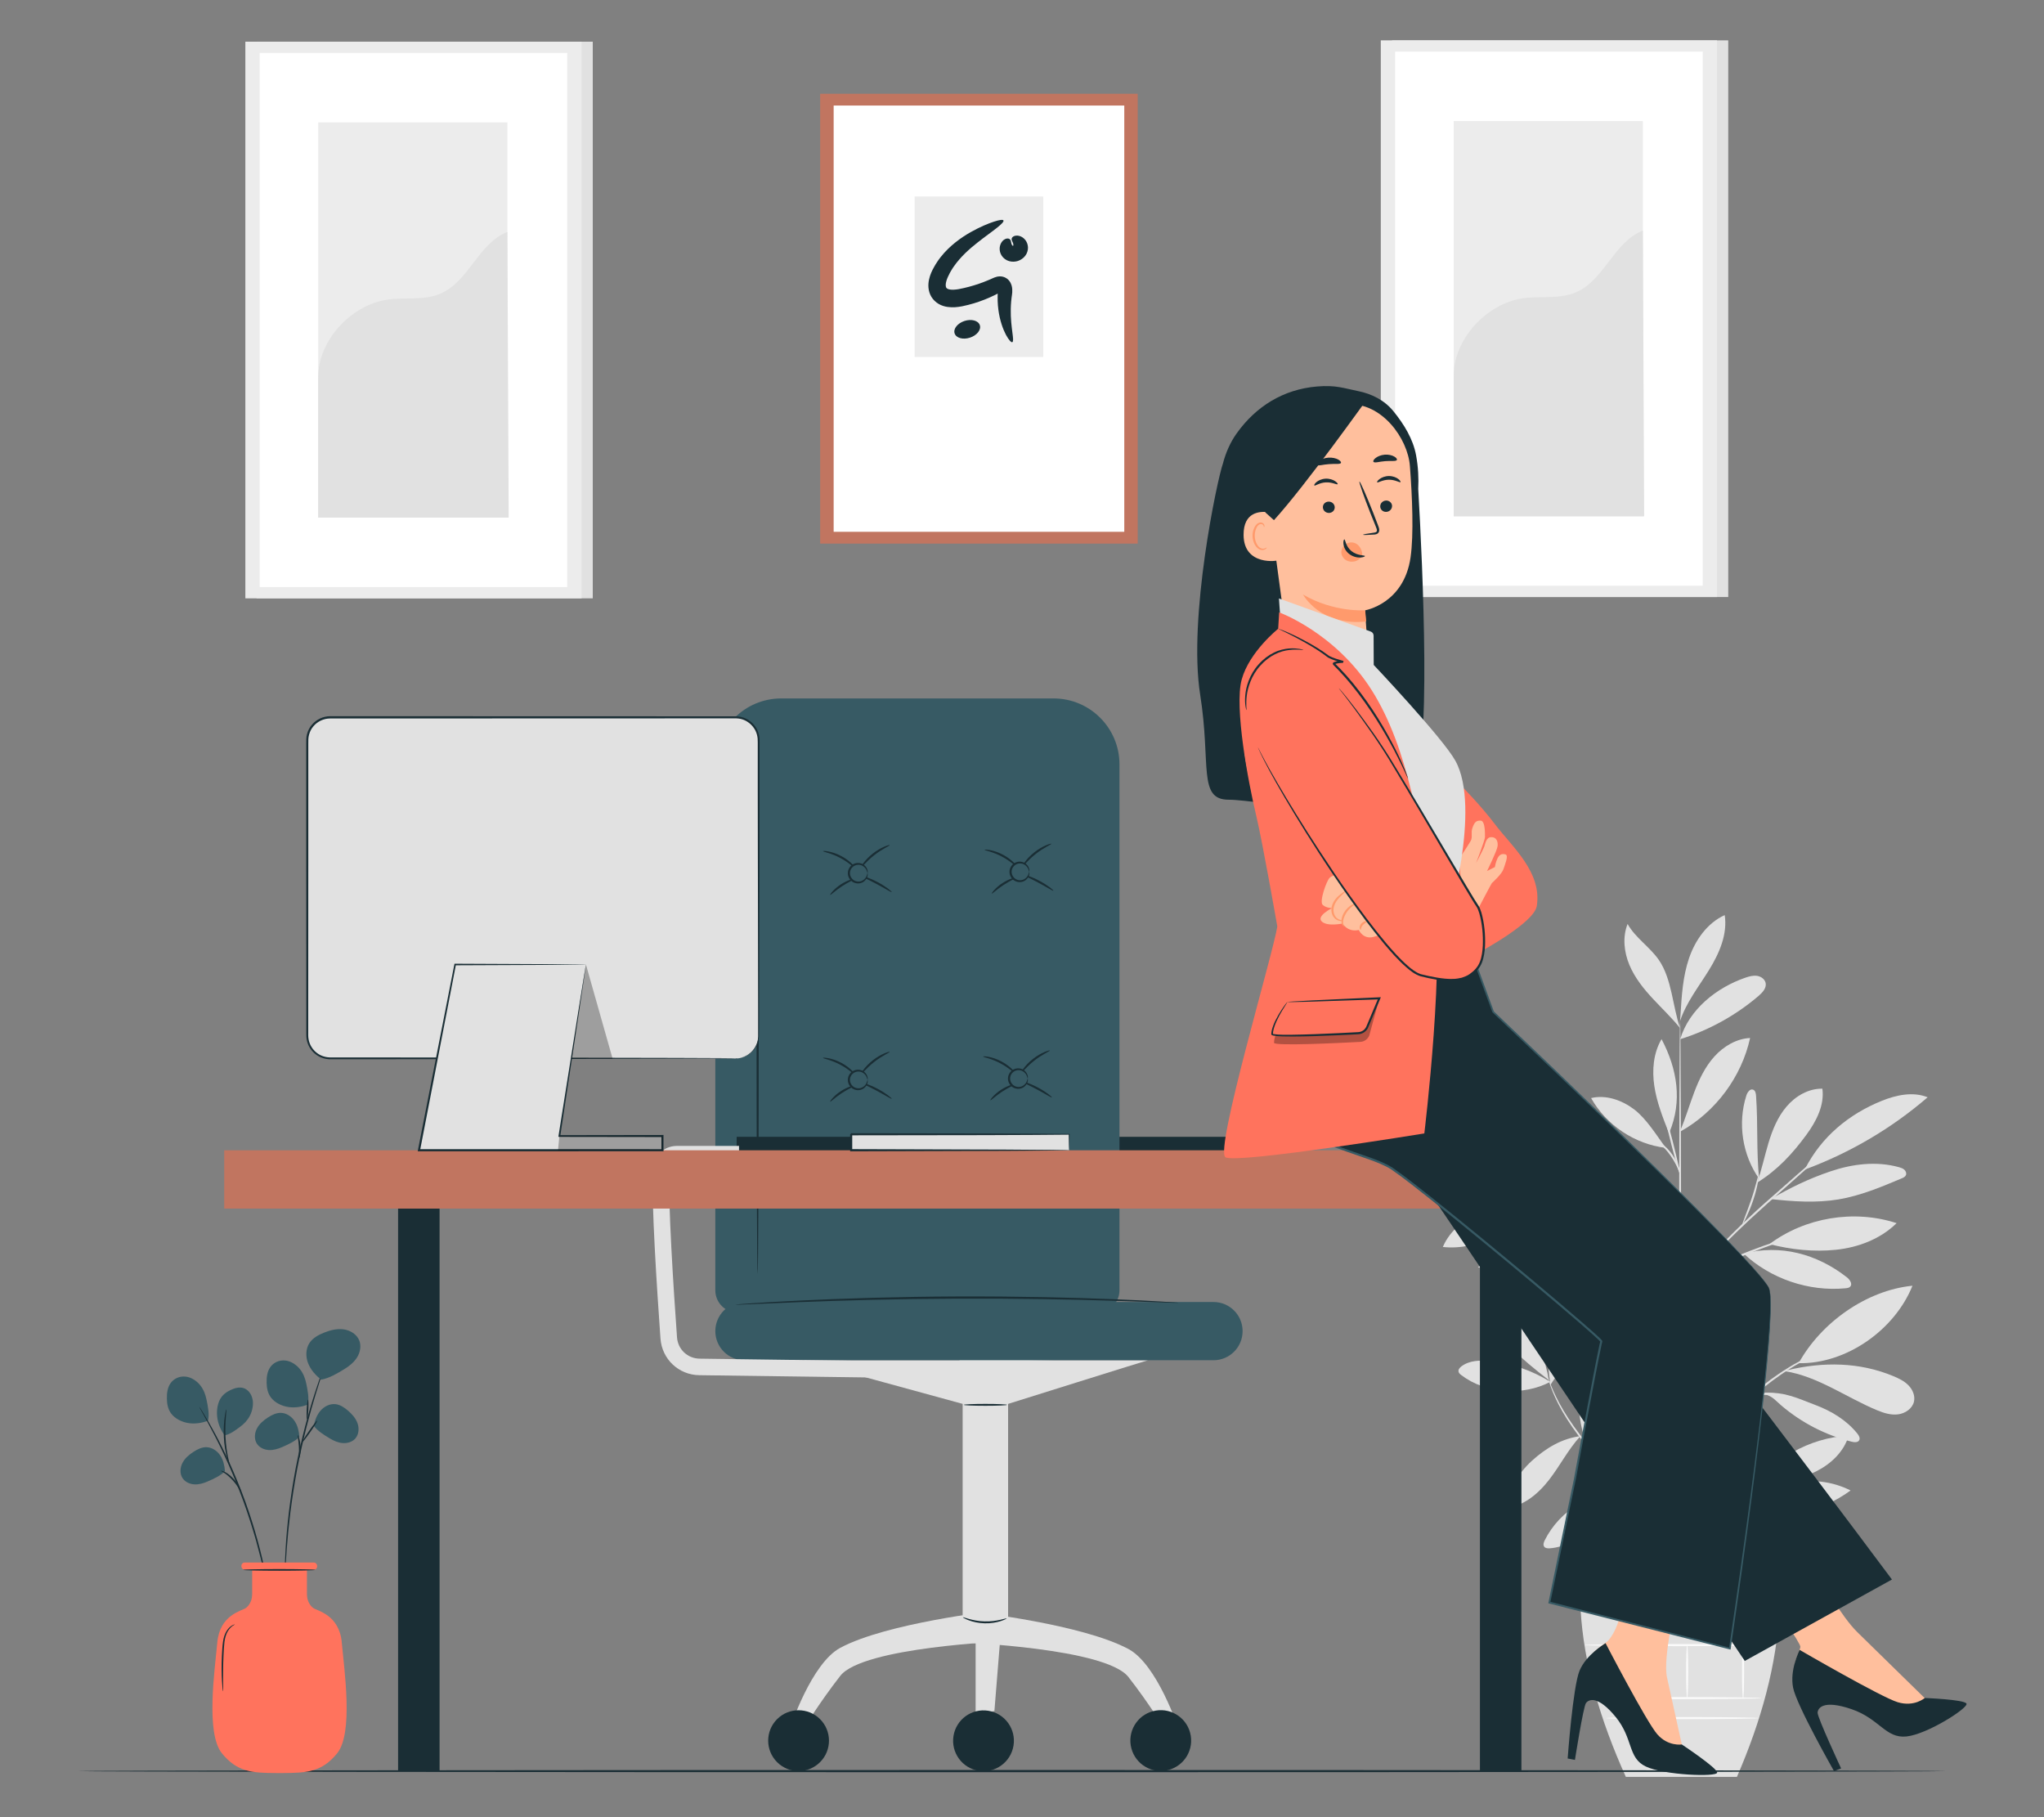 <?xml version="1.0" encoding="UTF-8"?>
<svg id="Layer_2" data-name="Layer 2" xmlns="http://www.w3.org/2000/svg" viewBox="0 0 540 480">
  <rect x="0" y="0" width="540" height="480" fill="#808080" stroke="none"/>
  <defs>
    <style>
      .cls-1 {
        fill: #ff735d;
      }

      .cls-1, .cls-2, .cls-3, .cls-4, .cls-5, .cls-6, .cls-7, .cls-8, .cls-9, .cls-10, .cls-11, .cls-12 {
        stroke-width: 0px;
      }

      .cls-2 {
        fill: #375a64;
      }

      .cls-3 {
        fill: #e1e1e1;
      }

      .cls-4 {
        fill: #ececec;
      }

      .cls-6 {
        fill: none;
      }

      .cls-7 {
        fill: #1a2e35;
      }

      .cls-8 {
        fill: #fff;
      }

      .cls-13 {
        opacity: .3;
      }

      .cls-9 {
        fill: #fafafa;
      }

      .cls-10 {
        fill: #c17560;
      }

      .cls-11 {
        fill: #ff9a6c;
      }

      .cls-12 {
        fill: #ffbf9d;
      }
    </style>
  </defs>
  <g id="Layer_2-2" data-name="Layer 2">
    <g>
      <g>
        <g>
          <rect class="cls-3" x="367.75" y="10.66" width="88.83" height="147.04"/>
          <rect class="cls-4" x="364.79" y="10.66" width="88.83" height="147.04"/>
          <rect class="cls-8" x="368.58" y="13.64" width="81.26" height="141.07"/>
          <rect class="cls-4" x="384.05" y="31.97" width="49.97" height="104.41"/>
          <path class="cls-3" d="M384.05,99.43c-.12-9.75,8.65-19.27,18.31-20.64,4.61-.65,9.5.26,13.8-1.5,7.68-3.15,10.13-13.36,17.86-16.38l.35,75.47h-50.32v-36.95Z"/>
        </g>
        <g>
          <rect class="cls-3" x="67.77" y="11.01" width="88.83" height="147.04"/>
          <rect class="cls-4" x="64.82" y="11.01" width="88.83" height="147.04"/>
          <rect class="cls-8" x="68.6" y="13.99" width="81.26" height="141.07"/>
          <rect class="cls-4" x="84.07" y="32.32" width="49.97" height="104.41"/>
          <path class="cls-3" d="M84.07,99.78c-.12-9.75,8.65-19.27,18.31-20.64,4.61-.65,9.5.26,13.8-1.5,7.68-3.15,10.13-13.36,17.86-16.38l.35,75.47h-50.32v-36.95Z"/>
        </g>
        <g>
          <g>
            <path class="cls-3" d="M409.57,365c-4.8-3.01-10.3-4.9-15.93-5.48-2.6-.27-5.45-.19-7.54,1.39-.44.33-.88.83-.78,1.38.07.4.41.69.74.94,6.48,4.95,16.29,5.57,23.51,1.78"/>
            <path class="cls-3" d="M409.17,364.55c-3.61-2.81-7.23-5.65-10.29-9.05-3.06-3.4-5.54-7.45-6.45-11.93-.28-1.36-.36-2.91.51-3.99,8.2,6.41,14.65,14.69,16.23,24.98"/>
            <path class="cls-3" d="M409.49,364.94c-.62-4.49-.84-9.1.19-13.51,1.03-4.41,3.43-8.63,7.2-11.15,1.42,3.31.81,7.13-.19,10.59-1.54,5.35-3.96,10.45-7.14,15.02"/>
            <path class="cls-3" d="M417.53,379.35c-4.88.59-9.13,3.17-12.78,6.47-3.64,3.3-6.23,7.75-7.31,12.55,4.79-.3,8.85-3.67,11.79-7.46,2.95-3.79,4.99-7.94,8.22-11.48"/>
            <path class="cls-3" d="M419.28,381.65c-3.93-9.68-2.51-21.35,3.64-29.81,2.78,9.89,1.76,21.06-3.64,29.81"/>
            <path class="cls-3" d="M429.9,394.3c-4.43-.28-8.93.78-12.78,2.99-3.85,2.21-7.02,5.58-9.01,9.55-.27.54-.51,1.23-.15,1.71.31.42.92.46,1.44.43,4.29-.28,8.1-2.86,11.24-5.8,3.14-2.94,5.88-6.34,9.35-8.88"/>
            <path class="cls-3" d="M429.56,393.61c-2.28-7.31-2.43-15.28-.4-22.67.8-2.92,2.14-5.99,4.84-7.36.23-.12.5-.22.74-.13.23.09.36.32.47.54.96,2.01,1.24,4.28,1.14,6.5-.1,2.22-.56,4.41-1.02,6.58-.85,4.02-1.3,8.35-3.51,11.82-.52.82-.99,1.71-1.4,2.6-.42.88-.42,1.19-.8,1.89"/>
            <path class="cls-3" d="M457.68,397.8c-2.08-7.93.13-17.53,5.12-24.03.37-.48.86-.99,1.46-.94.92.08,1.16,1.31,1.12,2.23-.36,8.1-3.06,16.08-7.69,22.73"/>
            <path class="cls-3" d="M460.22,399.53c9.63,2.51,20.67.07,28.68-5.83-4.75-2.41-10.34-3.09-15.53-1.91-5.19,1.19-9.93,3.51-13.16,7.74"/>
            <path class="cls-3" d="M462.36,394.26c5.39-8.79,15.73-14.53,26.03-15.05-1.19,4.19-4.63,7.45-8.51,9.41-3.88,1.97-8.22,2.82-12.5,3.65-1.66.32-3.94.68-5.02,1.98"/>
            <path class="cls-3" d="M458.22,368.65c1.46-5,2.93-10.05,3.33-15.25.4-5.2-.34-10.62-3.04-15.08-5.04,9.75-5.55,21.14-.44,30.85"/>
            <path class="cls-3" d="M475.18,360.08c5.89-10.71,17.91-19.26,30.07-20.46-4.69,11.68-17.48,20.71-30.07,20.46"/>
            <path class="cls-3" d="M471.47,362.18c8.78,1.34,16.27,6.95,24.48,10.35,1.76.73,3.65,1.31,5.53,1.06,1.88-.25,3.74-1.51,4.17-3.36.35-1.54-.35-3.17-1.45-4.3-1.1-1.13-2.56-1.83-4.02-2.44-8.94-3.72-18.53-3.82-27.95-1.56"/>
            <path class="cls-3" d="M466.39,368.34c1.99.57,2.67,1.6,4.24,2.94,5.34,4.55,11.75,7.84,18.56,9.54.71.18,1.64.25,1.99-.39.31-.56-.08-1.24-.48-1.74-2.85-3.57-6.92-6.01-11.21-7.61-4.28-1.6-8-3.52-13.11-3.11"/>
            <path class="cls-3" d="M460.65,331.13c7.14,6.67,17.21,10.09,26.93,9.16.44-.04.93-.11,1.23-.44.68-.74-.14-1.88-.93-2.49-7.92-6.17-17.51-8.73-27.23-6.23"/>
            <path class="cls-3" d="M467.45,328.64c9.44-7.08,22.39-9.22,33.61-5.55-4.23,4.17-10.1,6.42-16.02,7.03-5.91.62-11.83-.04-17.59-1.49"/>
            <path class="cls-3" d="M464.75,311.54c-.78-7.9-.27-14.14-.82-22.08-.04-.63-.18-1.4-.77-1.63-.83-.32-1.52.7-1.79,1.54-2.35,7.32-1.07,15.72,3.37,22"/>
            <path class="cls-3" d="M464.18,312.41c5.36-3.31,9.38-7.64,13.09-12.72,2.59-3.54,4.77-7.78,4.18-12.12-3.63-.07-7.08,1.93-9.44,4.69-2.36,2.76-3.77,6.21-4.81,9.69-1.05,3.48-1.78,7.05-3.01,10.47"/>
            <path class="cls-3" d="M477.04,308.84c11.76-4.35,22.73-10.82,32.22-19-3.85-1.55-8.26-.62-12.1.93-8.79,3.55-15.97,9.54-20.29,17.98"/>
            <path class="cls-3" d="M467.8,316.73c5.95.65,11.99,1.07,17.89.09,5.8-.97,11.28-3.27,16.7-5.55.45-.19.94-.42,1.13-.86.21-.48-.01-1.07-.41-1.43-.39-.36-.91-.52-1.42-.67-5.89-1.65-12.25-.88-18.05,1.08-5.8,1.96-10.55,4.28-15.85,7.34"/>
            <path class="cls-3" d="M433.83,331.4c-4.06-8.19-3.79-17.75-.29-26.19,2.47,3.76,2.77,8.55,2.32,13.02-.45,4.47-1.81,9.08-1.9,13.58"/>
            <path class="cls-3" d="M417.62,323.22c-10.13-.19-20.27,4.12-27.15,11.56,5.06.79,10.26-.51,14.86-2.76,4.6-2.25,8.69-5.4,12.74-8.53"/>
            <path class="cls-3" d="M406.72,319.57c-4.96-.4-9.73-1.02-14.49.44-4.77,1.46-9.1,4.78-11.05,9.37,4.64.52,9.34-.64,13.59-2.57,4.25-1.93,8.11-4.59,11.95-7.24"/>
            <path class="cls-3" d="M422.86,319.74c-4.46-2.92-9.04-5.9-14.23-7.11-5.19-1.21-11.21-.32-14.83,3.6,4.2,2.47,9.3,2.76,14.17,2.75,4.87,0,10.85-.06,15.44,1.57"/>
            <path class="cls-3" d="M422.89,319.98c-7.62-7.49-10.51-20.93-7.45-31.17,5.99,9.1,8.68,20.34,7.45,31.17"/>
            <path class="cls-3" d="M443.85,298.77c1.44-3.34,2.45-6.85,3.74-10.25,1.29-3.4,2.89-6.75,5.33-9.45,2.44-2.7,5.81-4.71,9.44-4.89-2.27,10.3-9.12,19.5-18.32,24.65"/>
            <path class="cls-3" d="M440.06,303.19c-2.38-3.27-5.13-7.72-8.35-10.16-3.23-2.44-7.43-3.92-11.36-2.98,4,7.16,11.57,12.2,19.72,13.15"/>
            <path class="cls-3" d="M440.81,299.04c-1.56-3.96-3.13-7.97-3.76-12.18s-.25-8.71,1.91-12.38c4.18,7.91,5.53,16.4,2.07,24.65"/>
            <path class="cls-3" d="M443.89,274.48c2.37-7.84,9.55-13.61,17.3-16.26.98-.33,2.01-.61,3.03-.45,1.02.16,2.02.86,2.24,1.87.28,1.33-.82,2.53-1.86,3.42-6.04,5.16-13.13,9.08-20.72,11.44"/>
            <path class="cls-3" d="M443.97,268.07c.3-5.06.62-10.18,2.26-14.98,1.64-4.79,4.81-9.28,9.42-11.38.78,5.11-1.47,10.19-4.19,14.58-2.72,4.39-5.99,8.54-7.62,13.44"/>
            <path class="cls-3" d="M443.85,271.55c-1.96-5.71-2.16-12.97-5.58-17.95-2.39-3.48-6.22-5.85-8.28-9.54-1.37,3.44-.95,7.41.48,10.83,1.43,3.42,3.8,6.36,6.33,9.06,2.53,2.7,4.7,4.74,7.05,7.6"/>
            <path class="cls-3" d="M443.89,439.84c-.15,0-.28-38.12-.29-85.14-.01-47.03.1-85.14.26-85.14s.28,38.11.29,85.14c.01,47.01-.1,85.14-.26,85.14Z"/>
            <path class="cls-3" d="M477.2,325.64s-.5.23-1.43.54c-1.03.35-2.35.79-3.94,1.33-3.33,1.13-7.89,2.77-12.85,4.81-4.91,2.11-9.54,3.82-12.18,6.1-1.32,1.13-2.07,2.35-2.45,3.24-.38.89-.45,1.44-.5,1.43-.02,0-.01-.14.02-.4.04-.26.11-.64.28-1.11.32-.94,1.06-2.24,2.39-3.45,1.33-1.21,3.17-2.29,5.28-3.28,2.11-.99,4.46-2.02,6.94-3.04,4.97-2.04,9.58-3.63,12.94-4.67,1.68-.52,3.05-.91,4-1.17.95-.25,1.48-.37,1.5-.33Z"/>
            <path class="cls-3" d="M488.12,298.82s-.13.16-.4.43c-.32.3-.73.68-1.22,1.15-1.14,1.03-2.68,2.44-4.57,4.15-3.94,3.51-9.29,8.27-15.2,13.53-5.93,5.28-11.06,10.33-14.61,14.13-1.78,1.9-3.18,3.47-4.14,4.57-.45.51-.81.93-1.1,1.26-.26.29-.4.43-.41.42-.01-.01.1-.18.33-.49.23-.31.57-.76,1.03-1.33.91-1.14,2.27-2.76,4.01-4.69,3.49-3.88,8.59-8.98,14.53-14.27,5.95-5.27,11.37-10,15.31-13.41,1.93-1.66,3.52-3.02,4.68-4.02.52-.43.95-.79,1.29-1.07.3-.24.46-.36.48-.35Z"/>
            <path class="cls-3" d="M460.32,323.45c-.16-.07,1.08-2.93,2.32-6.55,1.25-3.62,1.83-6.67,1.99-6.65.14.01-.21,3.16-1.47,6.82-.62,1.83-1.31,3.44-1.85,4.58-.54,1.14-.93,1.82-1,1.79Z"/>
            <path class="cls-3" d="M443.92,346.53s-.35-.36-.91-1.06c-.62-.8-1.41-1.8-2.34-3-1.97-2.54-4.69-6.05-7.74-9.9-3.05-3.84-5.85-7.29-7.88-9.78-.96-1.18-1.76-2.18-2.39-2.96-.56-.7-.85-1.11-.83-1.13.03-.02.38.33.99.99.61.66,1.47,1.64,2.53,2.85,2.11,2.43,4.96,5.84,8.02,9.69,3.05,3.85,5.73,7.4,7.62,10,.95,1.3,1.7,2.37,2.2,3.11.51.74.77,1.17.74,1.19Z"/>
            <path class="cls-3" d="M436.62,337.15c-.09.1-2.04-2.22-3.06-5.73-.75-2.48-.79-4.74-.69-5.78l.24.02c-.11.44-.19.67-.23.67-.04,0-.05-.25,0-.71l.24.02c.09,1.03.24,3.21.98,5.62.99,3.4,2.68,5.79,2.53,5.89Z"/>
            <path class="cls-3" d="M427.19,325.29c-.07.08-.7-.71-2.14-1.24-1.43-.55-3.57-.67-5.93-.47-2.36.17-4.47.59-5.97.96-1.51.37-2.43.67-2.46.59-.03-.06.85-.49,2.35-.97,1.5-.47,3.63-.96,6.04-1.14,2.38-.21,4.64-.02,6.12.66,1.5.66,2.04,1.59,1.99,1.6Z"/>
            <path class="cls-3" d="M424.95,322.41c-.04.09-1.24-.5-3.27-1.19-2.02-.7-4.91-1.43-8.17-1.68-3.26-.24-6.22.04-8.33.42-2.11.38-3.39.77-3.42.68-.01-.04.3-.17.87-.37.57-.21,1.41-.45,2.47-.69,2.11-.48,5.13-.84,8.45-.59,3.32.26,6.24,1.06,8.26,1.86,1.01.4,1.81.76,2.34,1.06.53.29.82.46.8.5Z"/>
            <path class="cls-3" d="M443.85,310.25c-.15.04-1.22-3.68-2.39-8.29-1.17-4.62-2-8.39-1.85-8.43.15-.04,1.22,3.67,2.39,8.29,1.17,4.62,2,8.39,1.85,8.43Z"/>
            <path class="cls-3" d="M444,310.25c-.16.05-.85-2.43-2.65-4.96-1.75-2.59-3.98-3.89-3.89-4.02.03-.06.64.17,1.5.78.86.6,1.92,1.61,2.84,2.93,1.86,2.64,2.33,5.27,2.19,5.28Z"/>
            <path class="cls-3" d="M443.89,419.51c-.06,0-.17-.92-.6-2.54-.42-1.62-1.22-3.91-2.55-6.6-2.63-5.38-7.43-12.21-13.52-19.04-3.02-3.45-5.95-6.7-8.43-9.81-2.49-3.11-4.53-6.07-6.03-8.69-1.5-2.62-2.47-4.87-3.04-6.45-.28-.8-.49-1.42-.6-1.85-.12-.43-.17-.65-.16-.66.05-.02.33.87.95,2.43.63,1.55,1.65,3.76,3.18,6.33,1.53,2.58,3.59,5.5,6.09,8.57,2.49,3.08,5.43,6.32,8.45,9.77,6.11,6.85,10.89,13.76,13.45,19.24,1.29,2.73,2.04,5.07,2.4,6.72.18.83.3,1.47.34,1.91.06.44.07.67.06.67Z"/>
            <path class="cls-3" d="M473.99,385.51s-.56.33-1.58.89c-1.01.57-2.45,1.44-4.09,2.71-1.65,1.26-3.48,2.91-5.37,4.9-1.89,1.99-3.83,4.31-5.81,6.79-3.96,4.97-7.67,9.38-9.89,12.89-1.13,1.74-1.95,3.21-2.48,4.24-.54,1.03-.83,1.61-.87,1.59-.02,0,.03-.16.15-.45.12-.28.28-.71.53-1.24.48-1.06,1.25-2.57,2.35-4.36,2.16-3.6,5.84-8.06,9.79-13.03,1.99-2.48,3.95-4.8,5.88-6.79,1.93-1.99,3.81-3.63,5.51-4.86,1.69-1.23,3.18-2.07,4.23-2.58.52-.26.95-.42,1.23-.55.28-.12.44-.17.45-.15Z"/>
            <path class="cls-3" d="M474.58,396.54c0,.08-1.27.24-3.33.48-2.05.27-4.91.61-7.91,1.56-2.98.97-5.47,2.45-7.08,3.72-1.63,1.26-2.4,2.3-2.48,2.24-.03-.02.13-.3.49-.77.36-.47.94-1.09,1.74-1.78,1.59-1.37,4.09-2.94,7.16-3.94,3.07-.97,5.97-1.25,8.04-1.42,2.08-.15,3.37-.17,3.37-.1Z"/>
            <path class="cls-3" d="M454.75,403.33c-.17-.1,1.33-2.39,2.49-5.48,1.09-3.12,1.35-5.85,1.55-5.82.07,0,.07.69-.06,1.79-.13,1.09-.39,2.61-.97,4.21-.58,1.6-1.35,2.94-1.93,3.87-.59.93-1.02,1.47-1.08,1.43Z"/>
            <path class="cls-3" d="M483.74,355.9s-.18.12-.53.28c-.41.19-.93.42-1.57.71-.69.29-1.52.67-2.46,1.16-.94.49-2.04.99-3.19,1.67-.58.33-1.19.68-1.82,1.03-.63.36-1.25.79-1.92,1.21-1.34.81-2.68,1.82-4.12,2.84-2.81,2.13-5.76,4.65-8.6,7.56-2.81,2.94-5.23,5.97-7.27,8.85-.97,1.47-1.93,2.85-2.7,4.21-.39.68-.8,1.32-1.14,1.96-.34.64-.66,1.26-.97,1.85-.65,1.17-1.11,2.28-1.56,3.24-.46.95-.81,1.8-1.08,2.5-.27.64-.48,1.17-.66,1.59-.16.36-.25.55-.27.54-.02,0,.04-.21.16-.58.15-.43.33-.97.56-1.63.24-.71.56-1.57,1-2.54.43-.97.87-2.11,1.5-3.29.3-.6.62-1.23.95-1.88.33-.65.74-1.3,1.12-1.99.76-1.39,1.7-2.78,2.67-4.27,2.02-2.92,4.45-5.99,7.29-8.95,2.86-2.93,5.85-5.46,8.69-7.59,1.45-1.02,2.82-2.01,4.18-2.82.67-.41,1.31-.83,1.95-1.19.64-.35,1.26-.69,1.85-1.01,1.16-.67,2.28-1.15,3.24-1.61.96-.47,1.81-.82,2.51-1.08.65-.25,1.19-.46,1.61-.62.37-.14.57-.2.57-.18Z"/>
            <path class="cls-3" d="M459.91,371.86s.22-.93,1.31-1.95c1.07-1.02,3.01-1.96,5.28-2.03,2.26-.06,4.22.57,5.55,1.09,1.34.53,2.13.96,2.1,1.02-.03.08-.87-.22-2.23-.65-1.35-.41-3.27-.96-5.41-.9-2.13.07-3.97.89-5.04,1.77-1.09.88-1.48,1.71-1.56,1.66Z"/>
            <path class="cls-3" d="M456.35,375.54c-.15-.08,1.19-2.05,1.5-4.88.35-2.82-.5-5.04-.34-5.09.06-.02.36.49.62,1.42.26.92.43,2.27.26,3.73-.17,1.47-.65,2.73-1.12,3.57-.47.84-.88,1.28-.93,1.24Z"/>
          </g>
          <path class="cls-3" d="M417.56,424.98c.82,14.57,5.21,29.38,11.96,44.37h29.36c6.44-14.83,10.53-29.62,11.25-44.37h-52.58Z"/>
          <path class="cls-9" d="M465.38,448.55c0,.15-9.67.28-21.59.28s-21.59-.12-21.59-.28,9.67-.28,21.59-.28,21.59.12,21.59.28Z"/>
          <path class="cls-9" d="M464.72,453.83c0,.15-9.06.28-20.24.28s-20.24-.12-20.24-.28,9.06-.28,20.24-.28,20.24.12,20.24.28Z"/>
          <path class="cls-9" d="M430,434.54c.15,0,.28,3.03.28,6.76s-.12,6.76-.28,6.76-.28-3.03-.28-6.76.12-6.76.28-6.76Z"/>
          <path class="cls-9" d="M445.73,434.54c.15,0,.28,3.14.28,7s-.12,7-.28,7-.28-3.14-.28-7,.12-7,.28-7Z"/>
          <path class="cls-9" d="M460.5,434.42c.15,0,.28,3.2.28,7.14s-.12,7.14-.28,7.14-.28-3.2-.28-7.14.12-7.14.28-7.14Z"/>
          <path class="cls-9" d="M469.21,434.54c0,.15-11.34.28-25.32.28s-25.33-.12-25.33-.28,11.34-.28,25.33-.28,25.32.12,25.32.28Z"/>
        </g>
        <path class="cls-7" d="M514.21,467.83c0,.16-110.53.29-246.85.29s-246.88-.13-246.88-.29,110.51-.29,246.88-.29,246.85.13,246.85.29Z"/>
        <g>
          <g>
            <path class="cls-2" d="M49.13,363.64c-1.71-.24-3.26.56-4.07,1.73-.82,1.17-1.01,2.66-.97,4.14.03,1.3.25,2.68,1.12,3.86,1.04,1.4,2.9,2.3,4.69,2.55,1.79.25,3.52-.08,5.06-.63.4-1.68-.02-3.78-.4-5.58-.27-1.3-.73-2.62-1.64-3.77-.9-1.15-2.3-2.1-3.79-2.31Z"/>
            <path class="cls-7" d="M52.68,371.63s.12.15.32.46c.22.35.5.81.85,1.38.74,1.2,1.75,2.96,2.95,5.18,1.2,2.21,2.53,4.9,3.92,7.93,1.36,3.04,2.77,6.42,4.08,10.03,1.3,3.62,2.38,7.12,3.27,10.33.87,3.21,1.56,6.13,2.05,8.6.5,2.47.85,4.47,1.04,5.87.09.66.17,1.19.22,1.6.05.37.06.56.05.56-.01,0-.06-.19-.14-.55-.08-.41-.18-.94-.3-1.59-.25-1.38-.64-3.38-1.18-5.83-.53-2.46-1.25-5.36-2.14-8.56-.91-3.19-2-6.68-3.3-10.28-1.31-3.6-2.7-6.98-4.04-10.01-1.36-3.03-2.66-5.72-3.83-7.95-1.16-2.23-2.13-4.02-2.82-5.24-.32-.58-.58-1.05-.78-1.42-.17-.33-.26-.5-.25-.51Z"/>
            <path class="cls-2" d="M48.23,390.45c-.77-1.17-.67-2.76-.03-4.01s1.75-2.19,2.93-2.95c1.03-.67,2.2-1.25,3.43-1.22,1.47.04,2.81.96,3.63,2.18.81,1.22,1.14,2.7,1.24,4.17-1.19,1.2-2.99,2.01-4.54,2.69-1.12.49-2.32.85-3.53.78-1.22-.07-2.45-.62-3.12-1.63Z"/>
            <path class="cls-2" d="M66.74,369.74c-.28-1.64-1.32-2.77-2.45-3.1s-2.33.02-3.46.57c-.99.48-2.01,1.17-2.68,2.38-.8,1.44-.99,3.45-.7,5.17.29,1.72,1.02,3.18,1.87,4.38,1.41-.23,2.92-1.35,4.21-2.33.93-.7,1.83-1.59,2.47-2.82.64-1.23,1-2.84.75-4.27Z"/>
            <path class="cls-7" d="M59.78,372.28c.07,0-.02.83-.12,2.16-.1,1.33-.18,3.16-.08,5.18.1,2.02.37,3.84.64,5.14.26,1.3.49,2.1.42,2.12-.05.02-.37-.75-.72-2.05-.35-1.3-.68-3.14-.78-5.19-.1-2.05.03-3.91.21-5.24.17-1.33.37-2.14.42-2.13Z"/>
            <path class="cls-7" d="M63.72,394.08c-.12.05-.85-1.56-2.32-3.14-.73-.79-1.47-1.42-2.05-1.81-.57-.4-.99-.55-.97-.62,0-.05.48,0,1.13.35.65.34,1.46.96,2.21,1.78,1.53,1.64,2.11,3.41,2,3.44Z"/>
          </g>
          <g>
            <path class="cls-7" d="M86.14,359.72s-.04.2-.16.58c-.14.41-.32.96-.54,1.63-.49,1.41-1.15,3.47-1.94,6.02-.79,2.55-1.65,5.61-2.53,9.03-.86,3.42-1.72,7.21-2.48,11.21-.75,4.01-1.33,7.84-1.78,11.35-.43,3.5-.74,6.67-.93,9.33-.2,2.66-.33,4.82-.39,6.31-.04.71-.07,1.28-.09,1.72-.03.39-.05.6-.06.6-.02,0-.02-.21-.03-.6,0-.44,0-1.01.01-1.72.01-1.5.09-3.66.25-6.33.15-2.67.43-5.85.84-9.36.43-3.51,1-7.36,1.75-11.38.76-4.01,1.64-7.8,2.52-11.23.9-3.42,1.8-6.48,2.63-9.02.82-2.54,1.54-4.59,2.07-5.99.26-.67.46-1.2.62-1.61.15-.37.23-.56.24-.55Z"/>
            <path class="cls-2" d="M94.92,354.1c-.65-1.66-2.39-2.72-4.16-2.96-1.77-.24-3.56.23-5.22.9-1.45.59-2.91,1.38-3.77,2.69-1.03,1.55-1.05,3.63-.37,5.37.68,1.74,1.98,3.17,3.44,4.33,2.12-.36,4.27-1.65,6.11-2.77,1.32-.81,2.57-1.8,3.39-3.12.82-1.32,1.14-3,.58-4.45Z"/>
            <path class="cls-2" d="M67.89,381.38c-.77-1.17-.67-2.76-.03-4.01.64-1.25,1.75-2.19,2.93-2.95,1.03-.67,2.2-1.25,3.43-1.22,1.47.04,2.81.96,3.63,2.18.81,1.22,1.14,2.7,1.24,4.17-1.19,1.2-2.99,2.01-4.54,2.69-1.12.49-2.32.85-3.53.78-1.22-.07-2.45-.62-3.12-1.63Z"/>
            <path class="cls-2" d="M93.88,379.96c.93-1.07,1.05-2.69.57-4.02-.48-1.34-1.47-2.43-2.55-3.36-.95-.81-2.04-1.55-3.28-1.68-1.48-.16-2.96.59-3.93,1.71-.98,1.12-1.51,2.56-1.8,4.02,1.03,1.37,2.73,2.42,4.2,3.3,1.06.64,2.22,1.16,3.45,1.25,1.23.09,2.54-.29,3.35-1.22Z"/>
            <path class="cls-2" d="M75.48,359.39c-1.71-.24-3.26.56-4.07,1.73-.82,1.17-1.01,2.66-.97,4.14.03,1.3.25,2.68,1.12,3.86,1.04,1.4,2.9,2.3,4.69,2.55,1.79.25,3.52-.08,5.06-.63.4-1.68-.02-3.78-.4-5.58-.27-1.3-.73-2.62-1.64-3.77-.9-1.15-2.3-2.1-3.79-2.31Z"/>
            <path class="cls-7" d="M78.7,379.12c.11-.04.61,1.27.7,2.98.1,1.71-.26,3.07-.37,3.04-.13-.02.03-1.37-.07-3.02-.09-1.65-.39-2.97-.27-3.01Z"/>
            <path class="cls-7" d="M83.83,375.22c.1.07-.72,1.42-1.84,3.02-1.11,1.6-2.09,2.84-2.19,2.77-.1-.07.72-1.42,1.84-3.02,1.11-1.6,2.09-2.84,2.19-2.77Z"/>
            <path class="cls-7" d="M81.12,374.91c-.12,0-.16-1.17-.09-2.61.07-1.44.22-2.59.34-2.59.12,0,.16,1.17.09,2.61-.07,1.44-.22,2.59-.34,2.59Z"/>
          </g>
          <rect class="cls-1" x="63.78" y="412.74" width="20" height="1.88" rx=".83" ry=".83"/>
          <path class="cls-1" d="M90.3,433.85c-.67-7.32-6.43-8.32-7.54-9.1-.24-.17-.45-.38-.64-.61-.7-.86-1.03-1.96-1.03-3.06v-7.4h-14.47v7.4c0,1.11-.33,2.2-1.03,3.06-.19.23-.4.44-.64.61-1.11.78-6.88,1.77-7.54,9.1-.67,7.32-3.11,23.96,1.22,29.28,3.99,4.9,7.88,5.2,14.36,5.21h0c.29,0,.58,0,.86,0h.86c6.49-.02,10.38-.31,14.36-5.21,4.33-5.32,1.89-21.96,1.22-29.28Z"/>
          <path class="cls-7" d="M83.31,414.68c0,.12-4.27.22-9.54.22s-9.54-.1-9.54-.22,4.27-.22,9.54-.22,9.54.1,9.54.22Z"/>
          <path class="cls-7" d="M58.92,446.75c-.06,0-.19-1.04-.28-2.75-.1-1.7-.14-4.06-.02-6.67.07-1.3.13-2.54.29-3.67.16-1.13.5-2.14.98-2.88.47-.74,1.04-1.21,1.46-1.44.43-.24.7-.28.71-.26.05.06-1.06.39-1.91,1.86-.42.71-.71,1.67-.85,2.77-.14,1.1-.19,2.34-.25,3.63-.12,2.59-.12,4.94-.11,6.64.02,1.7.04,2.75-.02,2.76Z"/>
        </g>
        <g>
          <g>
            <path class="cls-7" d="M274.46,300.29h62.51c6.27,0,11.36,5.09,11.36,11.36v1.1h-73.88v-12.46h0Z"/>
            <path class="cls-3" d="M284.74,363.99l-28.19-.86-.41-.19c-3.07-1.44-5.9-6.81-3.85-54.15.15-3.44,2.94-6.11,6.35-6.11h16.43v4.39h-16.43c-1.06,0-1.92.83-1.97,1.88-.59,13.62-1.62,45.12,1.29,49.84l26.91.82-.13,4.38Z"/>
          </g>
          <g>
            <rect class="cls-3" x="254.33" y="369.64" width="12.01" height="64.22" transform="translate(520.66 803.5) rotate(180)"/>
            <path class="cls-3" d="M303.29,359.3c-.2,0-36.95,11.53-36.95,11.53h-12.01l-42.14-11.53h91.09Z"/>
            <path class="cls-3" d="M311.33,456.64s-5.55-16.96-13.21-21.06c-12.31-6.59-40.67-9.75-40.67-9.75l-3.11,8.03s37.83,1.49,43.78,9.12c5.5,7.05,9.5,13.66,9.5,13.66h3.72Z"/>
            <circle class="cls-7" cx="306.63" cy="459.79" r="8.03" transform="translate(-69.54 54.91) rotate(-9.2)"/>
            <path class="cls-3" d="M208.79,456.32s5.55-16.96,13.21-21.06c12.31-6.59,40.67-9.75,40.67-9.75l3.11,8.03s-37.83,1.49-43.78,9.12c-5.5,7.05-9.5,13.66-9.5,13.66h-3.72Z"/>
            <circle class="cls-7" cx="210.98" cy="459.79" r="8.03" transform="translate(-263.33 283.85) rotate(-45)"/>
            <polyline class="cls-3" points="264.47 430.14 262.71 451.96 257.75 452.94 257.75 430.14"/>
            <circle class="cls-7" cx="259.82" cy="459.79" r="8.03" transform="translate(-235.65 642.61) rotate(-80.78)"/>
            <path class="cls-7" d="M254.61,371.08c0,.14,2.56.25,5.72.25s5.72-.11,5.72-.25-2.56-.25-5.72-.25-5.72.11-5.72.25Z"/>
            <path class="cls-7" d="M254.38,427.2c-.08.09,2.36,1.52,5.74,1.59,3.39.11,5.9-1.2,5.82-1.29-.05-.16-2.55.89-5.81.78-3.26-.06-5.7-1.24-5.76-1.08Z"/>
          </g>
          <path class="cls-2" d="M194.87,184.51h94.97c3.25,0,5.9,2.64,5.9,5.9v138.93c0,9.61-7.8,17.41-17.41,17.41h-71.95c-9.61,0-17.41-7.8-17.41-17.41v-138.93c0-3.25,2.64-5.9,5.9-5.9Z" transform="translate(484.72 531.24) rotate(180)"/>
          <path class="cls-2" d="M320.59,359.3h-123.92c-4.25,0-7.69-3.44-7.69-7.69h0c0-4.25,3.44-7.69,7.69-7.69h123.92c4.25,0,7.69,3.44,7.69,7.69h0c0,4.25-3.44,7.69-7.69,7.69Z"/>
          <path class="cls-7" d="M200.16,336.54c-.16,0-.29-30.8-.29-68.78s.13-68.78.29-68.78.29,30.79.29,68.78-.13,68.78-.29,68.78Z"/>
          <path class="cls-7" d="M311.36,344.13s-.1.01-.3.01c-.23,0-.52,0-.89-.01-.82-.03-1.96-.06-3.41-.11-3.01-.1-7.28-.25-12.54-.43-10.59-.33-25.22-.63-41.38-.56-16.17.07-30.79.49-41.38.91-5.26.22-9.53.4-12.53.53-1.45.06-2.59.11-3.41.14-.36,0-.65.02-.89.02-.2,0-.3,0-.3-.01,0,0,.1-.03.3-.05.23-.02.52-.05.88-.08.82-.06,1.96-.14,3.4-.25,2.96-.21,7.24-.45,12.53-.71,10.58-.52,25.22-1.01,41.39-1.08,16.17-.06,30.81.3,41.39.73,5.29.21,9.58.43,12.53.61,1.45.09,2.58.17,3.41.22.36.03.65.05.88.07.2.02.3.03.3.04Z"/>
          <g>
            <path class="cls-7" d="M226.09,229.45c-.13.12-1.66-1.54-4.08-2.81-2.41-1.3-4.64-1.65-4.61-1.82,0-.14,2.36-.04,4.88,1.32,2.53,1.33,3.93,3.24,3.81,3.31Z"/>
            <path class="cls-7" d="M235.06,223.23c.07.16-2.01,1-4.13,2.69-2.14,1.67-3.45,3.48-3.6,3.38-.13-.06,1.02-2.09,3.24-3.83,2.21-1.75,4.45-2.38,4.49-2.24Z"/>
            <path class="cls-7" d="M225.72,232.18c.05.16-1.56.77-3.31,1.94-1.76,1.15-2.97,2.38-3.09,2.27-.12-.09.94-1.55,2.78-2.75,1.83-1.21,3.59-1.6,3.62-1.46Z"/>
            <path class="cls-7" d="M235.57,235.63c-.1.13-1.8-.97-3.99-2.13-2.19-1.17-4.06-1.96-4-2.11.05-.14,2.03.42,4.27,1.61,2.24,1.18,3.82,2.51,3.73,2.63Z"/>
            <g>
              <path class="cls-2" d="M229.19,230.64c0,1.36-1.1,2.46-2.46,2.46s-2.46-1.1-2.46-2.46,1.1-2.46,2.46-2.46,2.46,1.1,2.46,2.46Z"/>
              <path class="cls-7" d="M229.19,230.64s-.06-.22-.18-.57c-.12-.35-.38-.85-.91-1.22-.51-.38-1.34-.57-2.12-.27-.78.28-1.44,1.1-1.43,2.06,0,.96.65,1.79,1.43,2.07.78.3,1.6.11,2.12-.27.53-.37.79-.87.91-1.22.12-.36.14-.57.18-.57.03,0,.09.22.03.63-.06.4-.29,1-.88,1.49-.57.49-1.56.79-2.54.44-.97-.31-1.83-1.35-1.82-2.56-.01-1.21.85-2.25,1.82-2.56.98-.34,1.97-.04,2.54.44.59.49.82,1.09.88,1.49.06.41,0,.63-.03.63Z"/>
            </g>
          </g>
          <g>
            <path class="cls-7" d="M268.8,229.09c-.13.12-1.66-1.54-4.08-2.81-2.41-1.3-4.64-1.65-4.61-1.82,0-.14,2.36-.04,4.88,1.32,2.53,1.33,3.93,3.24,3.81,3.31Z"/>
            <path class="cls-7" d="M277.77,222.87c.07.16-2.01,1-4.13,2.69-2.14,1.67-3.45,3.48-3.6,3.38-.13-.06,1.02-2.09,3.24-3.83,2.21-1.75,4.45-2.38,4.49-2.24Z"/>
            <path class="cls-7" d="M268.43,231.82c.05.16-1.56.78-3.31,1.94-1.76,1.15-2.97,2.38-3.09,2.27-.12-.09.94-1.55,2.78-2.75,1.83-1.21,3.59-1.6,3.62-1.46Z"/>
            <path class="cls-7" d="M278.28,235.27c-.1.13-1.8-.97-3.99-2.13-2.19-1.17-4.06-1.96-4-2.11.05-.14,2.03.42,4.27,1.61,2.24,1.18,3.82,2.51,3.73,2.63Z"/>
            <g>
              <path class="cls-2" d="M271.9,230.29c0,1.36-1.1,2.46-2.46,2.46s-2.46-1.1-2.46-2.46,1.1-2.46,2.46-2.46,2.46,1.1,2.46,2.46Z"/>
              <path class="cls-7" d="M271.9,230.29s-.06-.22-.18-.57c-.12-.35-.38-.85-.91-1.22-.51-.38-1.34-.57-2.12-.27-.78.28-1.44,1.1-1.43,2.06,0,.96.65,1.79,1.43,2.07.78.3,1.6.11,2.12-.27.53-.37.79-.87.91-1.22.12-.36.14-.57.18-.57.03,0,.09.22.03.63-.06.4-.29,1-.88,1.49-.57.49-1.56.79-2.54.44-.97-.31-1.83-1.35-1.82-2.56-.01-1.21.85-2.25,1.82-2.56.98-.34,1.97-.04,2.54.44.59.49.82,1.09.88,1.49.06.41,0,.63-.03.63Z"/>
            </g>
          </g>
          <g>
            <path class="cls-7" d="M226.09,284.06c-.13.12-1.66-1.54-4.08-2.81-2.41-1.3-4.64-1.65-4.61-1.82,0-.14,2.36-.04,4.88,1.32,2.53,1.33,3.93,3.24,3.81,3.31Z"/>
            <path class="cls-7" d="M235.06,277.84c.07.16-2.01,1-4.13,2.69-2.14,1.67-3.45,3.48-3.6,3.38-.13-.06,1.02-2.09,3.24-3.83,2.21-1.75,4.45-2.38,4.49-2.24Z"/>
            <path class="cls-7" d="M225.72,286.79c.05.16-1.56.78-3.31,1.94-1.76,1.15-2.97,2.38-3.09,2.27-.12-.09.94-1.55,2.78-2.75,1.83-1.21,3.59-1.6,3.62-1.46Z"/>
            <path class="cls-7" d="M235.57,290.23c-.1.13-1.8-.97-3.99-2.13-2.19-1.17-4.06-1.96-4-2.11.05-.14,2.03.42,4.27,1.61,2.24,1.18,3.82,2.51,3.73,2.63Z"/>
            <g>
              <path class="cls-2" d="M229.19,285.25c0,1.36-1.1,2.46-2.46,2.46s-2.46-1.1-2.46-2.46,1.1-2.46,2.46-2.46,2.46,1.1,2.46,2.46Z"/>
              <path class="cls-7" d="M229.19,285.25s-.06-.22-.18-.57c-.12-.35-.38-.85-.91-1.22-.51-.38-1.34-.57-2.12-.27-.78.28-1.44,1.1-1.43,2.06,0,.96.65,1.79,1.43,2.07.78.3,1.6.11,2.12-.27.53-.37.79-.87.91-1.22.12-.36.14-.57.18-.57.03,0,.09.22.03.63-.06.4-.29,1-.88,1.49-.57.49-1.56.79-2.54.44-.97-.31-1.83-1.35-1.82-2.56-.01-1.21.85-2.25,1.82-2.56.98-.34,1.97-.04,2.54.44.59.49.82,1.09.88,1.49.06.41,0,.63-.03.63Z"/>
            </g>
          </g>
          <g>
            <path class="cls-7" d="M268.4,283.7c-.13.12-1.66-1.54-4.08-2.81-2.41-1.3-4.64-1.65-4.61-1.82,0-.14,2.36-.04,4.88,1.32,2.53,1.33,3.93,3.24,3.81,3.31Z"/>
            <path class="cls-7" d="M277.37,277.48c.07.16-2.01,1-4.13,2.69-2.14,1.67-3.45,3.48-3.6,3.38-.13-.06,1.02-2.09,3.24-3.83,2.21-1.75,4.45-2.38,4.49-2.24Z"/>
            <path class="cls-7" d="M268.04,286.43c.05.16-1.56.78-3.31,1.94-1.76,1.15-2.97,2.38-3.09,2.27-.12-.09.94-1.55,2.78-2.75,1.83-1.21,3.59-1.6,3.62-1.46Z"/>
            <path class="cls-7" d="M277.88,289.87c-.1.13-1.8-.97-3.99-2.13-2.19-1.17-4.06-1.96-4-2.11.05-.14,2.03.42,4.27,1.61,2.24,1.18,3.82,2.51,3.73,2.63Z"/>
            <g>
              <path class="cls-2" d="M271.5,284.89c0,1.36-1.1,2.46-2.46,2.46s-2.46-1.1-2.46-2.46,1.1-2.46,2.46-2.46,2.46,1.1,2.46,2.46Z"/>
              <path class="cls-7" d="M271.5,284.89s-.06-.22-.18-.57c-.12-.35-.38-.85-.91-1.22-.51-.38-1.34-.57-2.12-.27-.78.28-1.44,1.1-1.43,2.06,0,.96.65,1.79,1.43,2.07.78.3,1.6.11,2.12-.27.53-.37.79-.87.91-1.22.12-.36.14-.57.18-.57.03,0,.09.22.03.63-.06.4-.29,1-.88,1.49-.57.49-1.56.79-2.54.44-.97-.31-1.83-1.35-1.82-2.56-.01-1.21.85-2.25,1.82-2.56.98-.34,1.97-.04,2.54.44.59.49.82,1.09.88,1.49.06.41,0,.63-.03.63Z"/>
            </g>
          </g>
          <g>
            <path class="cls-7" d="M194.63,300.29h62.51c6.27,0,11.36,5.09,11.36,11.36v1.1h-73.88v-12.46h0Z"/>
            <path class="cls-3" d="M239.25,363.99l-54.5-.74c-5.46-.07-9.87-4.24-10.26-9.68-.93-12.89-2.42-35.86-2.03-44.81.15-3.41,2.94-6.07,6.35-6.07h16.43v4.39h-16.43c-1.06,0-1.92.83-1.97,1.88-.38,8.73,1.1,31.51,2.02,44.31.23,3.15,2.78,5.56,5.94,5.61l54.5.74-.06,4.39Z"/>
          </g>
        </g>
        <g>
          <rect class="cls-10" x="216.68" y="24.77" width="83.89" height="118.82"/>
          <rect class="cls-8" x="220.24" y="27.88" width="76.78" height="112.59"/>
          <rect class="cls-4" x="241.64" y="51.9" width="33.97" height="42.4"/>
          <g>
            <path class="cls-7" d="M267.46,90.39c-.28.12-.94-.53-1.71-1.97-.75-1.43-1.6-3.67-1.99-6.59-.09-.73-.17-1.5-.19-2.31-.02-.4-.02-.82-.01-1.24,0-.21.01-.42.02-.64,0-.21,0-.32,0-.48,0-.28-.07-.53-.1-.57-.01-.01-.01.05.08.18.09.13.31.27.46.31.19.06.35.04.36.04.01,0-.07.04-.21.12-.19.1-.39.21-.59.31-.21.11-.43.22-.64.33-1.73.86-3.62,1.63-5.64,2.24-1.02.3-2.03.57-3.14.79-1.17.22-2.43.38-3.89.16-.73-.11-1.52-.34-2.28-.78-.76-.44-1.45-1.1-1.92-1.87-.48-.78-.71-1.65-.78-2.43-.07-.79.01-1.51.15-2.16.28-1.29.81-2.4,1.33-3.3.25-.48.54-.92.83-1.36.27-.45.6-.84.9-1.25,1.25-1.59,2.64-2.89,3.99-3.96,1.36-1.07,2.7-1.94,3.95-2.64,2.5-1.41,4.61-2.26,6.11-2.76,1.5-.49,2.4-.61,2.55-.33.15.29-.47.95-1.69,1.92-1.21.98-3.05,2.25-5.14,3.9-2.09,1.65-4.47,3.71-6.33,6.41-.22.34-.47.67-.66,1.04-.21.36-.43.71-.59,1.1-.4.77-.67,1.46-.79,2.13-.12.66-.02,1.12.11,1.28.07.1.15.18.29.26.14.08.37.16.68.21.62.1,1.47.04,2.31-.11.91-.17,1.86-.39,2.75-.63,1.8-.48,3.51-1.08,5.09-1.75.2-.09.39-.17.59-.25.21-.09.41-.19.62-.28.26-.11.58-.25,1.02-.36.43-.1,1.04-.16,1.65.01.57.15,1.17.52,1.54.97.38.45.57.9.69,1.28.22.77.2,1.35.18,1.88-.01.25-.05.54-.08.73-.03.18-.05.36-.08.54-.04.36-.09.72-.12,1.07-.07.7-.09,1.38-.11,2.03-.05,2.6.24,4.73.43,6.23.2,1.5.29,2.39-.01,2.52Z"/>
            <path class="cls-7" d="M258.86,85.9c.4,1.22-.77,2.69-2.61,3.29-1.84.6-3.65.1-4.05-1.12-.4-1.22.77-2.69,2.61-3.29,1.84-.6,3.65-.1,4.05,1.12Z"/>
            <path class="cls-7" d="M267.28,63.37c-.07-.3.02-.67.47-.93.44-.26,1.22-.32,2.03.06.4.2.8.5,1.14.95.34.45.62,1.08.66,1.86.04.77-.24,1.66-.75,2.29-.51.64-1.17,1.08-1.9,1.33-.73.23-1.53.27-2.32.05-.79-.21-1.53-.76-1.95-1.41-.43-.65-.57-1.33-.56-1.89,0-.57.16-1.05.36-1.44.42-.79,1.09-1.2,1.6-1.24.52-.05.81.2.93.48.13.3.12.63.22.92.09.28.26.52.43.66.09.07.19.12.27.12-.11,0-.33.09-.39.15-.07.05,0,.04.05-.16.05-.19.01-.42,0-.42,0,0,.1.21.25.33.17.13.22.11.13.1-.08-.01-.31.05-.41.11.07-.04.12-.14.15-.25.05-.22.05-.51-.04-.79-.09-.29-.29-.55-.36-.87Z"/>
          </g>
        </g>
        <g>
          <rect class="cls-7" x="390.98" y="319.24" width="10.96" height="148.53"/>
          <rect class="cls-7" x="105.17" y="319.24" width="10.96" height="148.53"/>
          <rect class="cls-10" x="59.23" y="303.84" width="361.24" height="15.4"/>
        </g>
        <g>
          <g>
            <rect class="cls-3" x="81.14" y="189.53" width="119.26" height="90.07" rx="6.05" ry="6.05"/>
            <path class="cls-7" d="M194.35,279.6s.36,0,1.04-.13c.67-.13,1.7-.43,2.75-1.29,1.02-.84,2.07-2.33,2.16-4.32.02-1.98,0-4.28,0-6.86-.02-10.34-.05-25.29-.09-43.75,0-4.62-.01-9.46-.02-14.5,0-2.52,0-5.09,0-7.71,0-1.31,0-2.63,0-3.97-.01-.66.02-1.36-.03-1.99-.06-.64-.22-1.28-.48-1.88-.52-1.2-1.49-2.2-2.66-2.81-.59-.31-1.23-.51-1.9-.59-.65-.08-1.36-.05-2.06-.05-2.81,0-5.66,0-8.55,0-5.78,0-11.74,0-17.84.01-24.42,0-51.27.01-79.45.02-1.69,0-3.33.77-4.41,2.05-.55.63-.93,1.39-1.15,2.19-.23.8-.22,1.63-.21,2.52,0,3.48,0,6.94,0,10.37,0,6.86,0,13.63,0,20.27,0,13.29-.01,26.11-.02,38.32,0,1.53,0,3.04,0,4.55,0,.75,0,1.5,0,2.25,0,.75-.04,1.5.09,2.19.24,1.41,1.01,2.7,2.12,3.57,1.1.89,2.5,1.3,3.92,1.25,5.78,0,11.4,0,16.83.01,10.86.01,20.98.02,30.21.03,18.46.04,33.4.07,43.74.09,5.15.02,9.16.04,11.89.05,1.35.01,2.38.02,3.09.03.7,0,1.05.03,1.05.03,0,0-.36.02-1.05.03-.71,0-1.74.02-3.09.03-2.73.01-6.74.03-11.89.05-10.34.02-25.28.05-43.74.09-9.24.01-19.35.02-30.21.03-5.43,0-11.05,0-16.83.01-1.48.06-3.04-.39-4.23-1.36-1.2-.94-2.05-2.35-2.31-3.88-.14-.78-.09-1.54-.1-2.28,0-.75,0-1.5,0-2.25,0-1.51,0-3.02,0-4.55,0-12.21-.01-25.03-.02-38.32,0-6.65,0-13.41,0-20.27,0-3.43,0-6.89,0-10.37,0-.85-.03-1.79.23-2.67.24-.88.67-1.72,1.27-2.41,1.18-1.4,3-2.26,4.85-2.25,28.18,0,55.03.02,79.45.02,6.1,0,12.06,0,17.84.01,2.89,0,5.74,0,8.55,0,.7,0,1.39-.03,2.12.06.72.09,1.42.31,2.05.64,1.27.66,2.31,1.75,2.87,3.04.28.65.46,1.34.52,2.03.05.71.01,1.35.02,2.03,0,1.33,0,2.66,0,3.97,0,2.62,0,5.19,0,7.71,0,5.04-.01,9.88-.02,14.5-.04,18.46-.07,33.4-.09,43.75-.02,2.58,0,4.87-.04,6.87-.11,2.04-1.2,3.55-2.26,4.4-1.08.86-2.13,1.15-2.81,1.25-.35.06-.61.07-.79.07-.18,0-.27,0-.27,0Z"/>
          </g>
          <g>
            <polygon class="cls-3" points="154.8 254.78 147.78 300.08 175.03 300.08 175.03 303.84 110.71 303.84 120.26 254.78 154.8 254.78"/>
            <path class="cls-7" d="M154.8,254.78s-.22.01-.63.02c-.43,0-1.03.01-1.81.02-1.6.01-3.92.03-6.89.05-5.97.03-14.58.07-25.22.11l.2-.17c-2.59,13.41-5.85,30.26-9.48,49.07l-.27-.33c8.93,0,18.47,0,28.31,0,12.62,0,24.75.01,36.01.01l-.27.27c0-1.27,0-2.52,0-3.76l.27.27c-9.87-.01-19.02-.03-27.24-.04h-.27s.04-.26.04-.26c2.18-13.73,3.97-25.02,5.23-32.9.63-3.93,1.13-7.01,1.47-9.13.17-1.04.3-1.84.4-2.4.09-.55.15-.84.15-.84,0,0-.03.26-.1.79-.08.56-.19,1.35-.34,2.36-.31,2.11-.77,5.18-1.35,9.09-1.2,7.92-2.91,19.27-5,33.09l-.23-.26c8.22-.01,17.37-.02,27.24-.04h.27s0,.27,0,.27c0,1.24,0,2.49,0,3.76v.27s-.27,0-.27,0c-11.26,0-23.39,0-36.01.01-9.84,0-19.38,0-28.31,0h-.34s.06-.33.06-.33c3.69-18.8,6.99-35.64,9.62-49.05l.03-.17h.17c10.7.05,19.35.09,25.35.12,2.95.02,5.25.04,6.84.05.76,0,1.35.02,1.76.02.39,0,.59.02.59.02Z"/>
          </g>
          <g class="cls-13">
            <polygon class="cls-5" points="147.42 303.84 147.78 300.08 175.03 300.08 175.03 303.84 147.42 303.84"/>
          </g>
          <g class="cls-13">
            <polygon class="cls-5" points="154.8 254.78 161.83 279.6 150.96 279.6 154.8 254.78"/>
          </g>
        </g>
        <g>
          <rect class="cls-3" x="224.87" y="299.62" width="57.59" height="4.21"/>
          <path class="cls-7" d="M282.46,303.83s-.01-.1-.02-.29c0-.21-.01-.48-.02-.81-.01-.74-.03-1.78-.06-3.12l.1.1c-8.72.11-31.23.18-57.59.18h0c.13-.13-.29.28.28-.29h0v1.08c0,.36,0,.71,0,1.07,0,.71,0,1.4,0,2.07l-.28-.28c16.05.05,30.39.09,40.77.12,5.17.04,9.35.06,12.28.09,1.42.02,2.54.03,3.35.04.36,0,.65.01.88.02.2,0,.31.01.31.02s-.09.01-.27.02c-.22,0-.5.01-.84.02-.79,0-1.89.02-3.28.04-2.92.02-7.07.05-12.21.09-10.43.03-24.85.07-40.98.12h-.28s0-.28,0-.28c0-.67,0-1.36,0-2.07,0-.35,0-.71,0-1.07v-1.06h0c.57-.58.16-.17.29-.3h0c26.36,0,48.87.08,57.59.18h.1s0,.1,0,.1c-.03,1.37-.04,2.43-.06,3.18,0,.32-.02.58-.02.79,0,.17-.01.26-.02.25Z"/>
        </g>
        <g>
          <g>
            <g>
              <path class="cls-12" d="M468.51,424.15c.28-.16,7.08,9.83,7.12,10.79.04.95-2.29,4.92-1.26,6.07,1.02,1.16,27.5,10.65,30.15,10.28,2.65-.37,4.89-1.84,4.89-1.84,0,0-14.61-14.31-18.75-18.35-4.14-4.04-9.77-14.04-9.77-14.04l-12.38,7.09Z"/>
              <path class="cls-7" d="M475.42,435.82c-.15.42-2.62,5.31-1.71,9.95.9,4.65,10.81,22.05,10.81,22.05l1.88-.7s-6.27-13.48-6.21-14.71c.06-1.23,1.45-3.5,8.92-.96,7.47,2.54,9.02,7.81,14.56,7.23,5.54-.58,16.45-7.58,15.85-8.68-.61-1.1-11.02-1.48-11.02-1.48,0,0-2.77,2.43-7.15,1.11-4.38-1.32-25.91-13.82-25.91-13.82Z"/>
            </g>
            <g>
              <path class="cls-12" d="M428.87,419.12c.32,0,.11,9.62-4.06,14.31-.62.7-4.55,2.85-4.34,4.29s16.73,22.33,19.1,23.34c2.37,1.02,5.01.94,5.01.94,0,0-2.98-13.54-4.17-18.87-1.2-5.33,2.57-20.56,2.57-20.56l-14.1-3.45Z"/>
              <path class="cls-7" d="M424.15,434.04c-.35.26-5.03,3-6.83,7.21-1.79,4.21-3.16,23.25-3.16,23.25l1.92.37s2.2-14.05,2.92-15.02,3.09-2.11,7.83,3.66c4.74,5.78,3.13,10.82,7.99,13.11,4.85,2.29,18.73,2.81,18.83,1.61.1-1.19-9.34-7.44-9.34-7.44,0,0-3.6.59-6.46-2.67-2.87-3.25-13.69-24.1-13.69-24.1Z"/>
            </g>
            <path class="cls-7" d="M370.5,304.49c.82.66,90.45,134.24,90.45,134.24l38.88-21.51s-61.47-82.46-71.88-92.91c-10.41-10.44-40.95-42.32-42.03-41.99-1.09.33-15.41,22.17-15.41,22.17Z"/>
            <g>
              <path class="cls-7" d="M467.36,340.28c-2.9-6.8-72.9-73.02-72.9-73.02l-10.81-29.49-41.42,6.74s-4.08,9.82-7.8,24.86c-1.98,8.03-.37,21.26,6,26.76,7.63,6.58,20.67,8.81,26.51,12.07,5.84,3.26,56.45,45.47,56.12,46.16-.33.69-5.63,28.81-6.89,35.9-1.26,7.09-6.84,33.06-6.84,33.06l47.69,12.16s13.23-88.38,10.33-95.19Z"/>
              <path class="cls-2" d="M467.36,340.28s.05.14.12.41c.03.14.09.31.13.52.02.21.05.46.08.74.13,1.12.15,2.8.09,4.99-.13,4.38-.63,10.82-1.49,19.08-1.72,16.51-4.78,40.3-9.06,69.48l-.03.24-.23-.06c-14.34-3.64-30.44-7.74-47.7-12.12l-.23-.06.05-.24c1.92-9.3,3.91-18.98,5.98-28.99.26-1.25.52-2.51.78-3.77.23-1.27.46-2.54.7-3.82.47-2.55.95-5.13,1.43-7.72.98-5.18,1.98-10.44,2.99-15.76.52-2.66,1.03-5.34,1.6-8.03l.12-.51.08-.28.04-.14s-.06.12-.02.17c.03.05,0,0,0,0-.17-.21-.44-.47-.68-.7l-1.52-1.39c-1.04-.91-2.08-1.82-3.12-2.74-4.2-3.63-8.49-7.25-12.84-10.89-8.71-7.28-17.63-14.65-26.81-21.97-3.38-2.66-6.73-5.37-10.21-7.78-1.75-1.13-3.75-1.88-5.73-2.61-2-.7-3.99-1.39-5.98-2.08-3.97-1.4-7.92-2.89-11.53-5.02-1.8-1.06-3.54-2.24-5-3.76-1.45-1.53-2.52-3.34-3.36-5.23-.84-1.89-1.43-3.87-1.84-5.87-.41-2-.68-4.02-.76-6.04-.08-2.02-.02-4.04.22-6.03.21-2.01.79-3.93,1.26-5.83,2.02-7.63,4.31-15.02,7.1-22.06l.05-.14.15-.02c14.54-2.36,28.37-4.6,41.42-6.72l.2-.03.07.19c3.82,10.43,7.41,20.25,10.79,29.5l-.06-.08c22.94,21.8,41.43,39.82,54.04,52.54,6.3,6.36,11.12,11.41,14.28,14.94,1.58,1.77,2.74,3.16,3.46,4.14.36.49.63.87.76,1.15.15.27.22.41.22.41-.04.02-.27-.57-1.03-1.52-.73-.97-1.91-2.34-3.5-4.1-3.18-3.51-8.03-8.52-14.36-14.85-12.66-12.66-31.2-30.63-54.16-52.39l-.04-.04-.02-.05c-3.39-9.24-7-19.05-10.83-29.48l.27.16c-13.05,2.13-26.88,4.39-41.41,6.76l.2-.16c-2.77,7-5.05,14.39-7.06,21.99-.48,1.92-1.04,3.8-1.25,5.76-.24,1.96-.3,3.95-.21,5.94.21,3.97.92,8,2.55,11.7.82,1.84,1.86,3.6,3.25,5.07,1.4,1.45,3.12,2.62,4.88,3.66,3.55,2.09,7.47,3.58,11.43,4.97,1.99.69,3.98,1.39,5.99,2.08,1.99.74,4.01,1.48,5.85,2.67,3.53,2.45,6.86,5.14,10.25,7.81,9.19,7.33,18.11,14.7,26.82,21.98,4.35,3.65,8.64,7.27,12.84,10.91,1.04.92,2.09,1.83,3.12,2.74l1.53,1.4c.25.25.49.46.75.78.02.04.02,0,.06.1.05.09.03.28.01.29l-.03.11-.06.22-.11.49c-.57,2.67-1.09,5.36-1.61,8.01-1.01,5.32-2.01,10.58-3,15.76-.48,2.59-.96,5.16-1.44,7.72-.23,1.28-.47,2.55-.7,3.81-.26,1.26-.52,2.52-.78,3.77-2.08,10.01-4.08,19.7-6.01,29l-.18-.3c17.25,4.41,33.34,8.52,47.68,12.19l-.27.18c4.33-29.18,7.45-52.95,9.24-69.45.89-8.25,1.43-14.68,1.6-19.06.08-2.19.08-3.86-.02-4.98-.03-.28-.05-.52-.07-.74-.03-.21-.09-.38-.12-.52-.07-.28-.09-.42-.09-.42Z"/>
            </g>
          </g>
          <g>
            <path class="cls-7" d="M374.68,129.14c.14-2.77,0-5.76-.55-8.78h0s0,0,0,0c-.78-4.37-3.2-8.28-6-11.73-2.35-2.9-5.73-4.61-9.4-5.34-3.67-.73-5.81-1.63-10.8-1.2-8.85.75-16.12,5.21-21.26,12.45-1.63,2.29-2.85,5.04-3.6,7.95-1.44,3.94-9.24,40.63-5.99,61.06,2.91,18.34-.7,27.69,7.52,27.69s42.11,7.23,48.55-2.53c5.11-7.74,2.73-58.79,1.53-79.57Z"/>
            <g>
              <path class="cls-12" d="M336.94,113.77l14.97-7.16,4.05.19c9.05-.58,15.96,8.97,16.52,16.29.62,8.13,1.05,18.09.17,24.18-1.78,12.24-12.01,13.94-12.01,13.94,0,0,.65,9.91,1,13.96l-21.23-3.23-7.26-53.77c-.07-2.23,1.57-4.14,3.79-4.41Z"/>
              <path class="cls-11" d="M360.66,161.2s-8.21.64-16.41-4.15c0,0,4.47,8.41,16.68,7.11l-.26-2.96Z"/>
            </g>
            <path class="cls-7" d="M367.76,133.61c.04.83-.63,1.54-1.49,1.6-.86.06-1.59-.56-1.63-1.39-.04-.83.63-1.54,1.49-1.6.86-.06,1.6.57,1.64,1.39Z"/>
            <path class="cls-7" d="M370,127.35c-.19.21-1.39-.66-3.08-.63-1.68,0-2.91.89-3.1.68-.09-.09.1-.46.64-.86.53-.4,1.42-.79,2.47-.8,1.05,0,1.94.37,2.45.76.52.39.7.76.61.85Z"/>
            <path class="cls-7" d="M360.11,141.25c0-.1,1.04-.29,2.73-.53.43-.05.84-.14.9-.44.1-.31-.09-.77-.3-1.27-.42-1.04-.86-2.12-1.32-3.26-1.83-4.64-3.16-8.46-2.97-8.54.19-.07,1.82,3.63,3.65,8.28.44,1.15.86,2.24,1.26,3.28.17.49.46,1.04.25,1.69-.11.32-.42.56-.7.64-.27.09-.52.1-.73.11-1.71.11-2.77.14-2.77.04Z"/>
            <g>
              <path class="cls-11" d="M354.37,145.67c.04-.64.36-1.23.78-1.64.85-.83,2.16-1,3.17-.4,1.01.6,1.66,1.93,1.56,3.21h0c-.49.78-1.29,1.34-2.2,1.48-.14.02-.28.04-.43.04-.7.03-1.42-.16-1.99-.63-.57-.48-.95-1.27-.9-2.06Z"/>
              <path class="cls-7" d="M355.16,142.48c.27-.02.3,1.81,1.88,3.09,1.58,1.28,3.53,1.05,3.55,1.31.03.11-.43.36-1.25.39-.81.04-1.99-.21-2.96-.99-.97-.78-1.39-1.84-1.46-2.59-.08-.76.12-1.22.24-1.21Z"/>
            </g>
            <path class="cls-7" d="M369.03,121.51c-.28.42-1.57.16-3.08.3-1.51.1-2.75.56-3.09.19-.15-.18,0-.58.53-1,.51-.42,1.4-.81,2.43-.9,1.04-.08,1.97.17,2.54.5.57.33.79.71.67.91Z"/>
            <path class="cls-7" d="M349.49,133.99c.01.83.72,1.5,1.59,1.5.86,0,1.55-.66,1.54-1.49-.01-.83-.72-1.5-1.59-1.5-.86,0-1.56.66-1.54,1.49Z"/>
            <path class="cls-7" d="M347.23,128.24c.2.19,1.35-.74,3.03-.82,1.68-.1,2.96.7,3.13.48.09-.1-.13-.45-.69-.82-.55-.36-1.47-.7-2.52-.64-1.05.06-1.91.49-2.4.91-.5.42-.65.8-.55.89Z"/>
            <path class="cls-7" d="M347.88,122.79c.35.37,1.63-.1,3.19-.19,1.56-.15,2.9.11,3.18-.3.12-.2-.1-.57-.7-.91-.59-.33-1.55-.58-2.63-.5-1.07.08-1.98.48-2.51.9-.53.42-.69.82-.54,1Z"/>
            <g>
              <path class="cls-12" d="M337.22,138.48c-.01-.91-1.09-3.04-1.99-3.17-2.4-.34-6.73-.09-6.69,6,.05,8.33,9.21,6.88,9.22,6.64.01-.19-.49-6.33-.54-9.47Z"/>
              <path class="cls-11" d="M334.64,144.6s-.14.1-.39.22c-.24.11-.65.19-1.08.03-.88-.32-1.63-1.71-1.68-3.21-.03-.76.13-1.48.39-2.08.25-.61.64-1.04,1.08-1.12.44-.1.76.16.86.39.11.23.06.4.11.41.02.02.18-.14.11-.48-.04-.17-.13-.36-.33-.52-.2-.16-.49-.24-.8-.21-.64.05-1.22.64-1.51,1.3-.33.66-.52,1.47-.49,2.32.06,1.68.93,3.24,2.14,3.58.59.15,1.07-.03,1.33-.23.26-.21.3-.39.27-.41Z"/>
            </g>
            <path class="cls-7" d="M334.3,135.36l2.26,2.04c8.51-9.33,24.81-32.34,23.91-30.98,0,0-6.41-2.14-13.1-.53-6.69,1.61-19.29,5.87-18.55,13.84.74,7.97,5.49,15.63,5.49,15.63Z"/>
          </g>
          <g>
            <path class="cls-1" d="M391.04,251.41s14.26-7.65,14.96-12.08c1.42-9-6.53-15.64-11.13-21.72-3.63-4.79-8.44-9.67-8.44-9.67l-3.8,28.26,8.41,15.21Z"/>
            <path class="cls-12" d="M390.63,239.82s3.38-6.43,3.49-6.54,2.63-2.37,3.06-3.67c.44-1.31,1.41-3.63.59-3.9-.82-.27-1.59-.11-2.13.98-.54,1.09-.71,2.34-.71,2.34l-2.07,1.04s2.61-5.29,2.78-6.54c.17-1.25-.32-2.45-1.69-2.4-1.36.05-1.53,1.69-1.85,2.56-.33.87-2.13,4.25-2.13,4.25,0,0,2.34-6.06,2.34-6.82s.11-4.31-1.14-4.36c-1.25-.05-1.65.52-2.15,1.85-.5,1.33.09,2.49-.47,3.49-.55,1-2.98,4.63-2.98,4.63l.41,7.03,4.63,6.05Z"/>
          </g>
          <path class="cls-3" d="M362.89,167.86l.03,7.78s18.17,19.22,21.55,25.27c7.02,12.55-2.09,42.97-2.09,42.97l-41.86,8.2s-9.59-40.8-11.38-50.98c-1.62-9.22-1.09-27.83,9.5-32.04l-.76-10.98,24.27,8.75c.44.16.73.57.73,1.03Z"/>
          <g>
            <path class="cls-1" d="M337.68,166.08s-7.61,6.08-9.63,13.38c-2.02,7.29,1.71,27.16,3.88,36.23,1.66,6.96,5.52,29.03,5.52,29.03-1.11,7.23-16.65,59.2-13.69,60.97,2.96,1.78,52.53-6.3,52.53-6.3,0,0,5.85-48.25,2.19-63.88-3.66-15.63-6-37.21-16.07-53.17-9.58-15.18-24.47-20.59-24.47-20.59l-.26,4.33Z"/>
            <g>
              <path class="cls-12" d="M354.69,230.33s-2.64.83-3.42,1.54c-.77.72-2.81,6.28-1.82,7.16.99.88,2.48.83,2.48.83,0,0-4.23,2.09-2.75,3.53,1.48,1.43,5.5.55,5.5.55,0,0,1.32,2.37,4.3,1.71,0,0,1.14,2.59,3.93,1.82,2.79-.77,3.78-1.82,3.78-1.82l-.5-5.18-11.51-10.14Z"/>
              <path class="cls-11" d="M354.8,243.14c.04.05-.65.36-1.62-.15-.46-.24-.95-.72-1.21-1.38-.27-.65-.32-1.45-.12-2.23.42-1.57,1.53-2.57,2.29-3.17.79-.61,1.32-.9,1.36-.84.05.07-.4.48-1.1,1.15-.68.66-1.64,1.65-2,3.01-.37,1.36.21,2.66.99,3.13.76.52,1.41.4,1.41.49Z"/>
              <path class="cls-11" d="M355.14,244.7c-.02.07-.55-.15-.71-.92-.16-.75.09-1.77.63-2.71.55-.95,1.32-1.62,1.93-1.97.61-.36,1.05-.44,1.08-.37.08.15-1.52.86-2.52,2.62-.5.86-.77,1.75-.72,2.36.03.63.36.91.31.98Z"/>
              <path class="cls-11" d="M359.47,245.6c-.07.03-.23-.13-.26-.48-.03-.34.11-.82.47-1.2.75-.71,1.55-.74,1.58-.63.08.16-.62.48-1.17,1.02-.56.56-.5,1.23-.63,1.29Z"/>
            </g>
            <path class="cls-1" d="M340.82,170.55c-13.44.02-13.91,14.85-8.49,26.85,5.42,12.01,34.41,58.2,43.15,60.26,7.83,1.84,11.71,1.87,14.83-1.84,3.12-3.72,1.45-14.66,0-16.52-1.45-1.86-21.55-36.75-26.1-43.37-4.3-6.26-15.02-25.38-23.39-25.37Z"/>
            <g class="cls-13">
              <path class="cls-5" d="M340.61,266.98l23.8-3.27-2.67,9.83c-.41.97-1.32,1.62-2.37,1.67-5.56.3-22.8,1.14-22.79.24.03-3.12,4.03-8.47,4.03-8.47Z"/>
            </g>
            <g>
              <path class="cls-1" d="M340.12,264.68l24.29-.97-3.16,7.53c-.41.97-1.32,1.62-2.37,1.67-5.56.3-22.8,1.14-22.79.24.03-3.12,4.03-8.47,4.03-8.47Z"/>
              <path class="cls-7" d="M340.12,264.68s-.11.21-.35.59c-.24.38-.6.94-1.04,1.68-.44.74-.96,1.65-1.46,2.75-.25.55-.5,1.15-.69,1.8-.1.32-.17.66-.24,1.01-.03.17-.03.35-.05.53v.07s0,.06-.01,0c-.03-.06-.02-.03,0-.02.06.03.14.05.23.07,1.46.22,3.18.17,4.97.16,1.8-.02,3.73-.08,5.76-.15,2.03-.09,4.16-.18,6.36-.27,1.1-.05,2.23-.11,3.37-.17.57-.03,1.14-.06,1.72-.09.55-.01,1.05-.16,1.48-.48.31-.22.55-.52.73-.85.16-.34.32-.76.48-1.13.32-.76.64-1.52.95-2.26.63-1.49,1.24-2.93,1.82-4.32l.26.38c-6.97.23-13,.44-17.38.58-2.11.05-3.82.09-5.07.12-.55,0-1,0-1.37.01-.31,0-.48,0-.49-.02,0-.01.14-.03.44-.06.36-.03.79-.06,1.33-.09,1.24-.07,2.94-.16,5.03-.28,4.4-.2,10.46-.48,17.48-.81l.43-.02-.17.4c-.58,1.39-1.19,2.84-1.81,4.32-.31.74-.63,1.5-.95,2.26-.17.39-.3.75-.5,1.17-.21.41-.52.77-.9,1.05-.51.39-1.18.58-1.79.59-.58.03-1.15.06-1.72.09-1.14.05-2.26.11-3.37.16-2.21.08-4.34.16-6.37.24-2.03.06-3.96.1-5.77.1-1.81-.02-3.49.02-5.06-.24-.1-.02-.2-.05-.32-.1-.06-.03-.14-.05-.2-.2-.03-.11-.02-.12-.02-.14v-.07c.03-.19.04-.39.07-.58.07-.37.15-.73.27-1.06.21-.67.48-1.28.75-1.83.54-1.1,1.09-2.01,1.56-2.73.47-.72.86-1.27,1.14-1.63.27-.36.44-.54.45-.53Z"/>
            </g>
            <path class="cls-7" d="M353.75,181.83s.11.1.31.33c.2.22.5.56.87,1.01.75.9,1.83,2.25,3.18,4.02,2.65,3.57,6.57,8.71,10.64,15.57,4.15,6.79,8.97,14.95,14.33,24.01,1.34,2.26,2.72,4.58,4.13,6.95.71,1.18,1.43,2.37,2.15,3.57.37.59.74,1.2,1.12,1.76.46.64.67,1.35.9,2.04.77,2.8,1.06,5.75.95,8.74-.08,1.49-.27,3.01-.83,4.46-.29.71-.7,1.43-1.23,1.99-.5.59-1.11,1.09-1.76,1.54-.66.44-1.39.74-2.14.97-.76.19-1.52.33-2.29.34-1.53.07-3.04-.11-4.51-.35-1.47-.26-2.9-.54-4.33-.92-1.48-.5-2.65-1.43-3.73-2.38-2.18-1.91-4.04-4.04-5.82-6.15-1.77-2.12-3.43-4.25-5.02-6.35-6.3-8.45-11.47-16.4-15.71-23.14-4.22-6.75-7.45-12.33-9.57-16.24-1.06-1.96-1.84-3.5-2.34-4.56-.26-.53-.43-.94-.55-1.21-.12-.28-.18-.42-.17-.42,0,0,.08.13.22.4.15.29.35.69.6,1.19.53,1.04,1.35,2.56,2.43,4.5,2.18,3.88,5.46,9.42,9.72,16.14,4.28,6.7,9.48,14.63,15.79,23.04,1.59,2.09,3.25,4.22,5.01,6.32,1.78,2.09,3.64,4.21,5.77,6.07,1.05.93,2.22,1.83,3.51,2.26,1.38.36,2.83.65,4.27.9,1.45.24,2.92.41,4.39.34.73-.02,1.46-.15,2.16-.32.69-.22,1.37-.5,1.98-.9,1.2-.82,2.27-1.92,2.77-3.26.53-1.35.71-2.83.79-4.28.12-2.91-.17-5.84-.92-8.55-.21-.66-.42-1.34-.8-1.86-.42-.61-.78-1.21-1.15-1.81-.72-1.21-1.44-2.4-2.15-3.58-1.4-2.37-2.77-4.69-4.11-6.96-5.34-9.07-10.12-17.25-14.22-24.06-4.02-6.87-7.87-12.03-10.47-15.64-1.32-1.79-2.37-3.16-3.09-4.09-.35-.44-.62-.79-.83-1.04-.19-.24-.28-.36-.27-.37Z"/>
            <path class="cls-7" d="M344.32,171.67c-.01.13-1.44-.26-3.72.02-1.13.14-2.47.46-3.81,1.15-1.34.67-2.68,1.69-3.83,2.99-2.36,2.59-3.32,5.76-3.59,8.01-.27,2.28.03,3.72-.08,3.73-.03,0-.14-.34-.24-.99-.1-.65-.18-1.6-.08-2.78.17-2.32,1.11-5.65,3.57-8.35,1.2-1.35,2.61-2.4,4.03-3.08,1.41-.7,2.82-.98,4-1.08,1.18-.1,2.13.03,2.78.12.64.13.99.23.98.26Z"/>
            <path class="cls-7" d="M371.99,205.72s-.35-.74-.97-2.08c-.62-1.34-1.54-3.26-2.77-5.59-2.47-4.64-6.15-10.97-11.24-17.19-1.09-1.34-2.22-2.6-3.34-3.78-.29-.29-.57-.58-.85-.87l-.42-.43-.1-.11c-.04-.05-.05-.02-.15-.2-.11-.09.02-.44.09-.44.08-.08.15-.1.2-.13.45-.18.83-.22,1.23-.27.2-.02.39-.04.59-.05h.3s.16,0,.16,0c.04,0,.12,0,.24.04l-.19.5c-1.37-.42-2.66-.78-3.89-1.42-1.08-.83-2.05-1.5-3.05-2.14-1.97-1.25-3.78-2.25-5.29-3.06-1.51-.8-2.73-1.39-3.57-1.79-.84-.4-1.3-.6-1.29-.63,0-.01.13.02.36.1.23.07.57.2,1,.37.87.35,2.12.89,3.66,1.65,1.54.77,3.37,1.73,5.38,2.97.99.61,2.07,1.34,3.06,2.09,1.09.56,2.44.94,3.78,1.33l-.1.31c-.14.29-.05.18-.07.2h-.06s-.13,0-.13,0h-.27s-.56.07-.56.07c-.36.05-.78.11-1.06.23-.03.01-.06.03-.05.02-.03-.03-.06-.06-.1-.08-.01-.01,0-.02-.02-.03,0,0-.02,0-.04,0,.03,0,.06,0,.08-.02.08-.12.11-.06.15-.02l.11.11.43.43c.29.29.57.58.86.87,1.14,1.19,2.28,2.46,3.38,3.81,5.13,6.27,8.77,12.66,11.16,17.37,1.19,2.36,2.06,4.32,2.62,5.69.27.69.48,1.22.6,1.59.12.37.18.57.16.57Z"/>
          </g>
        </g>
      </g>
      <rect class="cls-6" width="540" height="480"/>
    </g>
  </g>
</svg>